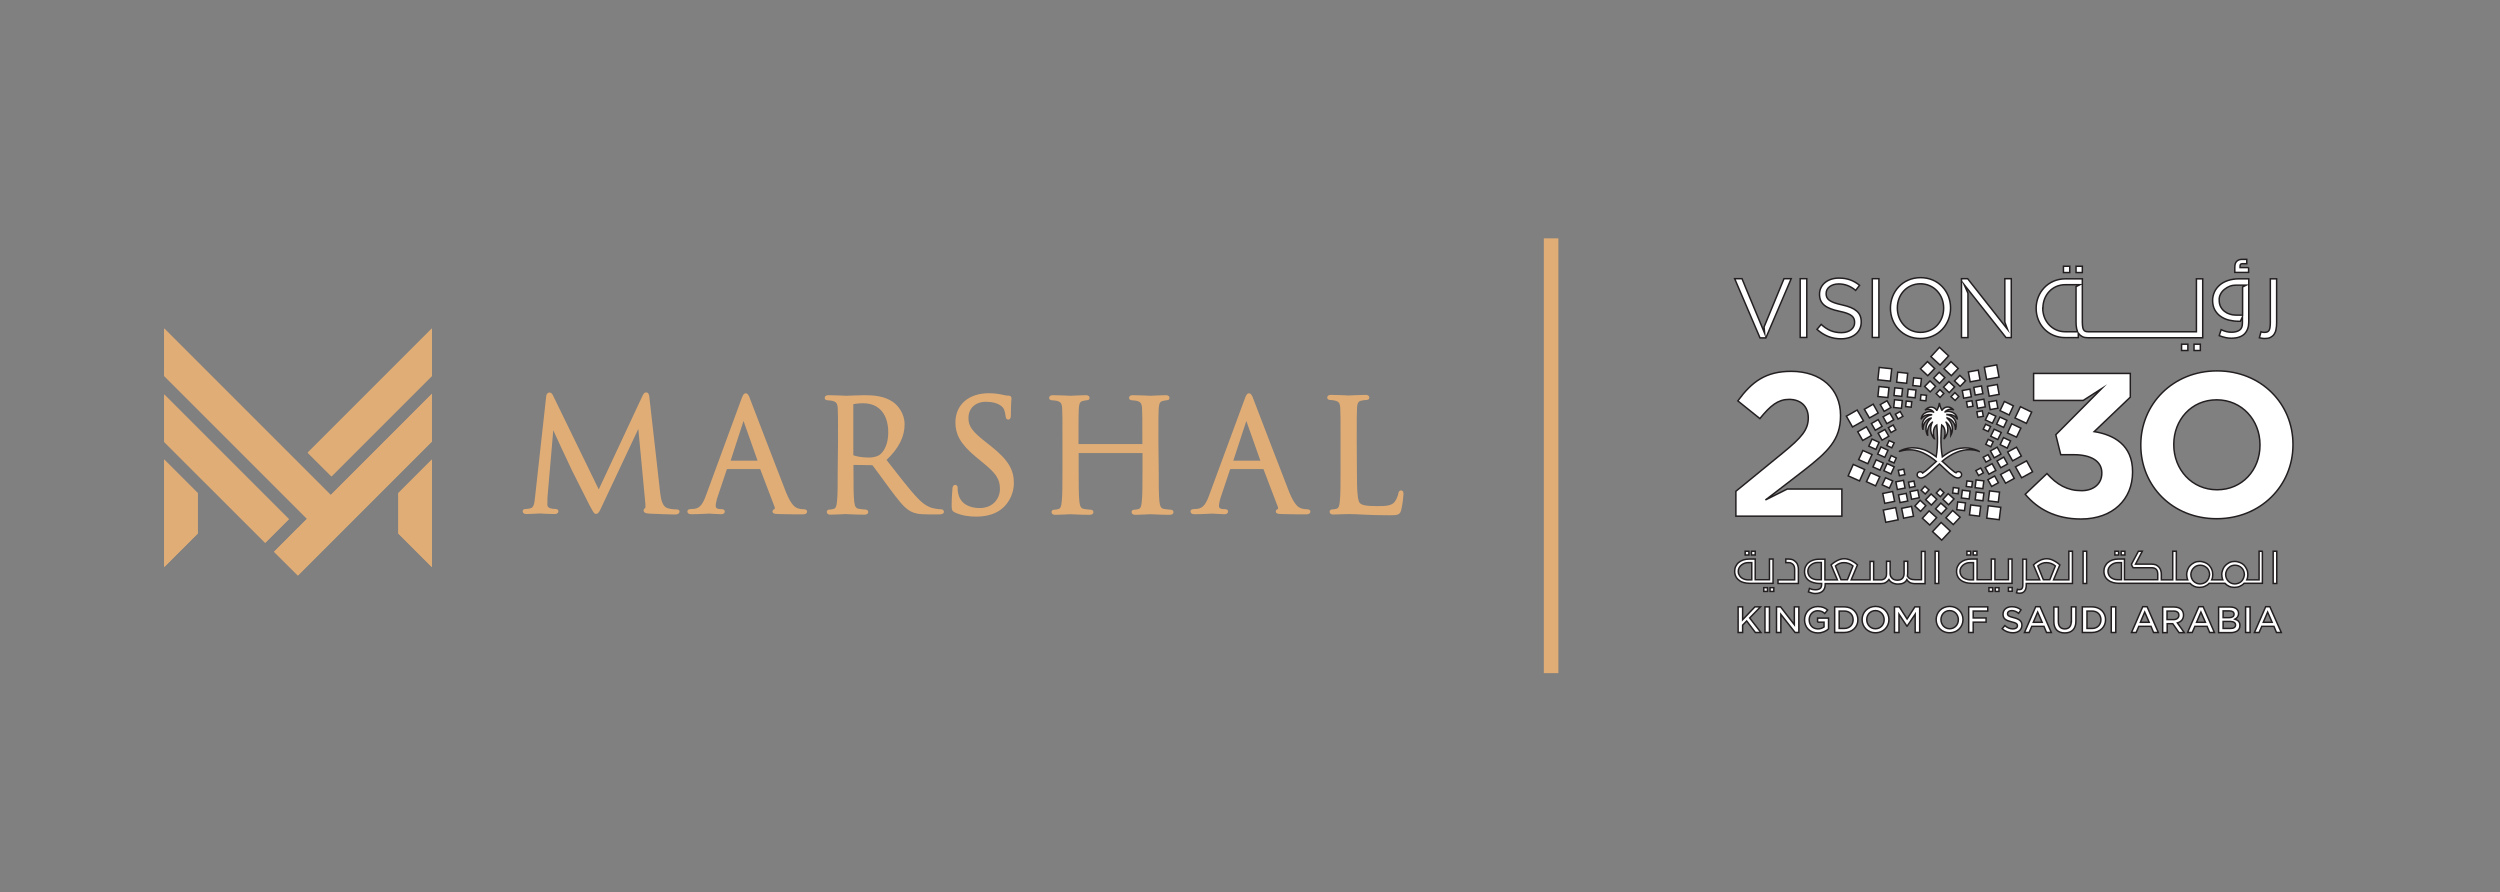 <?xml version="1.0" encoding="utf-8"?>
<!-- Generator: Adobe Illustrator 27.1.1, SVG Export Plug-In . SVG Version: 6.00 Build 0)  -->
<svg version="1.1" id="Layer_1" xmlns="http://www.w3.org/2000/svg" xmlns:xlink="http://www.w3.org/1999/xlink" x="0px" y="0px"
	 viewBox="0 0 1667.6 595.3" style="enable-background:new 0 0 1667.6 595.3;" xml:space="preserve">
<rect x="0" y="0" width="1667.6" height="595.3" fill="#808080" stroke="none"/>
<style type="text/css">
	.st0{fill:#E0AD76;stroke:#E0AD76;stroke-width:2;stroke-miterlimit:10;}
	.st1{fill:#E0AD76;}
	.st2{fill:#FFFFFF;stroke:#231F20;stroke-miterlimit:10;}
</style>
<g>
	<g>
		<path class="st0" d="M439.4,329c0.5,3.7,1.2,9.4,5.5,10.9c2.9,0.9,5.7,0.9,6.6,0.9c0.5,0,0.8,0.1,0.8,0.5c0,0.6-0.9,0.9-2.1,0.9
			c-2.2,0-13.3-0.4-17.1-0.6c-2.4-0.2-2.8-0.5-2.8-1.1c0-0.5,0.2-0.6,0.7-0.7c0.5-0.1,0.6-1.9,0.5-3.7l-5-53h-0.4l-25.1,53.3
			c-2.1,4.5-2.5,5.4-3.4,5.4c-0.7,0-1.2-1.1-3.2-4.7c-2.7-5.1-11.4-22.8-12-23.8c-0.9-1.9-12.4-26.4-13.6-29.2h-0.5l-4.1,47.5
			c-0.1,1.7-0.1,3.5-0.1,5.2c0,1.5,1.2,2.8,2.7,3.2c1.8,0.5,3.3,0.5,3.9,0.5c0.5,0,0.8,0.2,0.8,0.5c0,0.7-0.6,0.9-1.9,0.9
			c-3.8,0-8.7-0.4-9.6-0.4c-0.9,0-5.9,0.4-8.6,0.4c-1.1,0-1.8-0.2-1.8-0.9c0-0.4,0.5-0.5,1.1-0.5c0.8,0,1.5,0,3.1-0.4
			c3.4-0.6,3.7-4.6,4.1-8.5l7.4-66.9c0.1-1.2,0.5-1.9,1.2-1.9c0.6,0,1.1,0.5,1.5,1.5l31.4,64.5l30.1-64.4c0.5-0.9,0.8-1.7,1.5-1.7
			c0.7,0,1.1,0.8,1.2,2.8L439.4,329z"/>
		<path class="st0" d="M495.2,267.3c1.2-3.4,1.7-4,2.2-4c0.6,0,1.1,0.5,2.2,3.7c1.5,3.9,17.7,46.2,23.8,61.8
			c3.7,9.1,6.6,10.7,8.8,11.3c1.5,0.5,3.1,0.6,4.1,0.6c0.6,0,1.1,0.1,1.1,0.6c0,0.6-0.9,0.8-2,0.8c-1.5,0-9,0-16-0.2
			c-1.9-0.1-3.1-0.1-3.1-0.7c0-0.5,0.4-0.6,0.7-0.7c0.6-0.2,1.2-1.2,0.6-2.8l-9.6-25.2c-0.2-0.5-0.5-0.6-0.9-0.6h-22.1
			c-0.5,0-0.8,0.4-1.1,0.8l-6.1,18.2c-0.9,2.6-1.4,5.1-1.4,6.8c0,2,2.1,2.9,3.9,2.9h1.1c0.7,0,1.1,0.2,1.1,0.6
			c0,0.6-0.6,0.8-1.5,0.8c-2.5,0-6.8-0.4-8-0.4s-6.7,0.4-11.6,0.4c-1.3,0-1.9-0.2-1.9-0.8c0-0.5,0.5-0.6,0.9-0.6
			c0.7,0,2.1-0.1,2.9-0.2c4.7-0.6,6.7-4.5,8.6-9.7L495.2,267.3z M506,308.3c0.5,0,0.5-0.4,0.5-0.7l-9.8-27.7c-0.5-1.5-1.1-1.5-1.5,0
			l-9,27.7c-0.2,0.5,0,0.7,0.4,0.7H506z"/>
		<path class="st0" d="M560,294.5c0-16,0-18.9-0.2-22.2c-0.2-3.5-1.1-5.1-4.4-5.9c-0.8-0.2-2.6-0.4-3.5-0.4c-0.5,0-0.8-0.2-0.8-0.6
			c0-0.6,0.5-0.8,1.7-0.8c4.6,0,11.1,0.4,11.6,0.4c1.2,0,9-0.4,12.1-0.4c6.5,0,13.3,0.6,18.8,4.5c2.6,1.9,7.1,6.8,7.1,13.9
			c0,7.5-3.2,15.2-12.4,23.7c8.4,10.7,15.3,19.9,21.3,26.2c5.5,5.9,9.9,7,12.5,7.4c2,0.4,3.4,0.4,4,0.4c0.5,0,0.9,0.4,0.9,0.6
			c0,0.6-0.6,0.8-2.5,0.8h-7.3c-5.8,0-8.3-0.5-11-1.9c-4.4-2.4-8-7.4-13.8-15.1c-4.2-5.7-9.1-12.5-11.2-15.2
			c-0.5-0.5-0.7-0.6-1.3-0.6l-12.6-0.2c-0.5,0-0.7,0.4-0.7,0.8v2.5c0,9.8,0,17.9,0.5,22.3c0.4,2.9,0.9,5.2,4,5.7
			c1.4,0.2,3.7,0.5,4.6,0.5c0.6,0,0.8,0.4,0.8,0.6c0,0.5-0.5,0.8-1.7,0.8c-5.7,0-12.1-0.4-12.6-0.4c-0.1,0-6.6,0.4-9.7,0.4
			c-1.2,0-1.7-0.2-1.7-0.8c0-0.4,0.2-0.6,0.8-0.6c0.9,0,2.1-0.2,3.1-0.5c2-0.5,2.6-2.7,2.9-5.7c0.5-4.2,0.5-12.4,0.5-22.3L560,294.5
			L560,294.5z M568.1,303.3c0,0.5,0.2,0.9,0.7,1.2c1.5,0.9,6.3,1.7,10.7,1.7c2.5,0,5.3-0.4,7.7-1.9c3.5-2.5,6.3-8,6.3-15.8
			c0-12.9-6.7-20.5-17.7-20.5c-3.1,0-5.9,0.4-6.8,0.6c-0.5,0.2-0.8,0.6-0.8,1.2V303.3L568.1,303.3z"/>
		<path class="st0" d="M637.3,340.9c-1.4-0.7-1.5-1.2-1.5-3.9c0-5.2,0.4-9.2,0.5-10.9c0.1-1.2,0.4-1.7,0.8-1.7
			c0.6,0,0.7,0.4,0.7,1.2c0,0.9,0,2.4,0.4,3.8c1.5,7.5,8.3,10.5,15.2,10.5c9.8,0,14.6-7.1,14.6-13.7c0-7.1-2.9-11.2-11.8-18.4
			l-4.6-3.8c-10.9-9-13.3-15.3-13.3-22.3c0-11,8.3-18.4,21.2-18.4c4,0,7,0.5,9.6,1.1c2,0.5,2.7,0.5,3.5,0.5s1.1,0.2,1.1,0.7
			c0,0.5-0.4,3.9-0.4,10.9c0,1.7-0.2,2.4-0.7,2.4c-0.6,0-0.7-0.5-0.8-1.3c-0.1-1.2-0.7-4-1.3-5.2c-0.6-1.2-3.4-5.4-12.9-5.4
			c-7.1,0-12.6,4.4-12.6,11.9c0,5.9,2.7,9.6,12.5,17.2l2.8,2.2c12.1,9.6,15,15.9,15,24.1c0,4.2-1.7,12-8.7,17
			c-4.4,3.1-9.9,4.2-15.5,4.2C646.3,343.6,641.6,342.9,637.3,340.9z"/>
		<path class="st0" d="M771.9,312.5c0,9.8,0,17.9,0.5,22.3c0.4,2.9,0.9,5.2,4,5.7c1.4,0.2,3.7,0.5,4.6,0.5c0.6,0,0.8,0.4,0.8,0.6
			c0,0.5-0.5,0.8-1.7,0.8c-5.7,0-12.1-0.4-12.6-0.4s-7,0.4-10,0.4c-1.2,0-1.7-0.2-1.7-0.8c0-0.4,0.2-0.6,0.8-0.6
			c0.9,0,2.1-0.2,3.1-0.5c2-0.5,2.6-2.7,2.9-5.7c0.5-4.2,0.5-12.4,0.5-22.3v-10.7c0-0.5-0.4-0.6-0.6-0.6h-43.4
			c-0.4,0-0.6,0.1-0.6,0.6v10.7c0,9.8,0,17.9,0.5,22.3c0.4,2.9,0.9,5.2,4,5.7c1.4,0.2,3.7,0.5,4.6,0.5c0.6,0,0.8,0.4,0.8,0.6
			c0,0.5-0.5,0.8-1.7,0.8c-5.7,0-12.1-0.4-12.6-0.4c-0.5,0-7,0.4-10,0.4c-1.2,0-1.7-0.2-1.7-0.8c0-0.4,0.2-0.6,0.8-0.6
			c0.9,0,2.1-0.2,3.1-0.5c2-0.5,2.6-2.7,2.9-5.7c0.5-4.2,0.5-12.4,0.5-22.3v-18c0-16,0-18.9-0.2-22.2c-0.2-3.5-1.1-5.1-4.4-5.9
			c-0.8-0.2-2.6-0.4-3.5-0.4c-0.4,0-0.8-0.2-0.8-0.6c0-0.6,0.5-0.8,1.7-0.8c4.6,0,11.1,0.4,11.6,0.4c0.5,0,7-0.4,10-0.4
			c1.2,0,1.7,0.2,1.7,0.8c0,0.5-0.4,0.6-0.8,0.6c-0.7,0-1.3,0.1-2.6,0.4c-2.7,0.5-3.5,2.2-3.8,5.9c-0.2,3.3-0.2,6.1-0.2,22.2v2.1
			c0,0.5,0.4,0.6,0.6,0.6h43.4c0.4,0,0.6-0.1,0.6-0.6v-2.1c0-16,0-18.9-0.2-22.2c-0.2-3.5-1.1-5.1-4.4-5.9c-0.8-0.2-2.6-0.4-3.5-0.4
			c-0.4,0-0.8-0.2-0.8-0.6c0-0.6,0.5-0.8,1.7-0.8c4.6,0,11.1,0.4,11.6,0.4s7-0.4,10-0.4c1.2,0,1.7,0.2,1.7,0.8
			c0,0.5-0.4,0.6-0.8,0.6c-0.7,0-1.3,0.1-2.6,0.4c-2.7,0.5-3.5,2.2-3.8,5.9c-0.2,3.3-0.2,6.1-0.2,22.2L771.9,312.5L771.9,312.5z"/>
		<path class="st0" d="M830.9,267.3c1.2-3.4,1.7-4,2.2-4s1.1,0.5,2.2,3.7c1.5,3.9,17.7,46.2,23.8,61.8c3.7,9.1,6.7,10.7,8.8,11.3
			c1.5,0.5,3.1,0.6,4.1,0.6c0.6,0,1.1,0.1,1.1,0.6c0,0.6-0.9,0.8-2,0.8c-1.5,0-9.1,0-16-0.2c-2-0.1-3.1-0.1-3.1-0.7
			c0-0.5,0.4-0.6,0.7-0.7c0.6-0.2,1.2-1.2,0.6-2.8l-9.6-25.2c-0.2-0.5-0.4-0.6-0.9-0.6h-22.1c-0.5,0-0.8,0.4-1.1,0.8l-6.1,18.2
			c-0.9,2.6-1.4,5.1-1.4,6.8c0,2,2.1,2.9,3.9,2.9h1.1c0.7,0,1.1,0.2,1.1,0.6c0,0.6-0.6,0.8-1.5,0.8c-2.5,0-6.8-0.4-8-0.4
			c-1.2,0-6.7,0.4-11.6,0.4c-1.3,0-2-0.2-2-0.8c0-0.5,0.4-0.6,0.9-0.6c0.7,0,2.1-0.1,2.9-0.2c4.7-0.6,6.7-4.5,8.6-9.7L830.9,267.3z
			 M841.5,308.3c0.5,0,0.5-0.4,0.4-0.7l-9.8-27.7c-0.5-1.5-1.1-1.5-1.5,0l-9.1,27.7c-0.2,0.5,0,0.7,0.4,0.7H841.5z"/>
		<path class="st0" d="M904.1,312.7c0,15.1,0.4,21.6,2.2,23.5c1.7,1.7,4.4,2.4,12.3,2.4c5.4,0,9.9-0.1,12.4-3.1
			c1.3-1.7,2.4-4.2,2.7-6.1c0.1-0.8,0.4-1.3,0.9-1.3c0.5,0,0.6,0.5,0.6,1.5c0,1.1-0.7,7.3-1.5,10.3c-0.7,2.4-1.1,2.8-6.5,2.8
			c-7.4,0-12.7-0.2-17-0.4c-4.4-0.2-7.4-0.4-10.5-0.4c-0.4,0-2.1,0.1-4.2,0.1c-2,0.1-4.4,0.2-5.9,0.2c-1.2,0-1.7-0.2-1.7-0.8
			c0-0.4,0.2-0.6,0.8-0.6c0.9,0,2.1-0.2,3.1-0.5c2-0.5,2.6-2.7,2.9-5.7c0.5-4.2,0.5-12.4,0.5-22.3v-18c0-16,0-18.9-0.2-22.2
			c-0.2-3.5-1.1-5.1-4.4-5.9c-0.8-0.2-2.6-0.4-3.5-0.4c-0.4,0-0.8-0.2-0.8-0.6c0-0.6,0.5-0.8,1.7-0.8c4.6,0,11.1,0.4,11.6,0.4
			c0.5,0,8-0.4,11.1-0.4c1.2,0,1.7,0.2,1.7,0.8c0,0.5-0.4,0.6-0.8,0.6c-0.7,0-2.1,0.1-3.4,0.4c-2.9,0.5-3.8,2.2-4,5.9
			c-0.2,3.3-0.2,6.1-0.2,22.2L904.1,312.7L904.1,312.7z"/>
	</g>
	<g>
		<g>
			<g>
				<g>
					<polygon class="st1" points="265.7,355.9 288.1,378.3 288.1,306.5 265.7,328.9 					"/>
					<polygon class="st1" points="109.5,378.3 131.9,355.9 131.9,328.9 109.5,306.5 					"/>
					<polygon class="st1" points="205.2,302 221.1,317.8 288.1,250.8 288.1,219.1 					"/>
					<polygon class="st1" points="109.5,263.1 109.5,294.8 176.9,362.1 192.7,346.3 					"/>
					<polygon class="st1" points="109.5,219.1 109.5,250.8 204.8,346.1 198.7,352.3 198.6,352.2 182.8,368.1 198.7,383.9 
						214.5,368.1 214.5,368.1 288.1,294.5 288.1,294.4 288.1,294.4 288.1,262.7 220.6,330.2 					"/>
				</g>
				<g>
					<path class="st1" d="M288.1,306.5l-22.4,22.4v27l22.4,22.4V306.5L288.1,306.5z"/>
					<path class="st1" d="M109.5,306.5v71.7l22.4-22.3v-27L109.5,306.5L109.5,306.5z"/>
					<path class="st1" d="M288.1,219.1l-82.8,82.8l15.8,15.8l67-67V219.1L288.1,219.1z"/>
					<path class="st1" d="M109.5,263.1v31.6l67.4,67.4l15.8-15.8L109.5,263.1L109.5,263.1z"/>
					<path class="st1" d="M109.5,219.1v31.6l95.3,95.3l-6.2,6.2l0,0L182.8,368l15.9,15.9l15.8-15.8l0,0l73.6-73.6v-0.1l0,0v-31.7
						l-67.5,67.5L109.5,219.1L109.5,219.1z"/>
				</g>
			</g>
		</g>
	</g>
</g>
<g>
	<g>
		<path class="st1" d="M1039.5,449h-9.7V159h9.7V449z"/>
	</g>
</g>
<g>
	<g>
		<rect x="1376.4" y="177.6" class="st2" width="4.2" height="4.2"/>
		<rect x="1463.5" y="229.6" class="st2" width="4.2" height="4.2"/>
		<path class="st2" d="M1514.4,225.1c1-0.5,1.9-1.2,2.5-2.1c0.6-0.9,1.1-2,1.3-3.3c0.3-1.3,0.4-2.8,0.4-4.4V186h-4.2v29.3
			c0,1.2-0.1,2.2-0.2,3c-0.1,0.8-0.3,1.5-0.6,2c-0.3,0.5-0.7,0.9-1.2,1.1c-0.5,0.2-1.2,0.3-2,0.3c-0.4,0-0.7,0-1-0.1
			c-0.3,0-0.7-0.1-1.2-0.3l-1.1,4c1.2,0.3,2.3,0.5,3.4,0.5C1512.2,225.8,1513.4,225.6,1514.4,225.1z"/>
		<path class="st2" d="M1500,178.5h-5.8v-1c0-0.5,0.1-0.9,0.3-1.2c0.2-0.2,0.6-0.4,1.3-0.4h2.9v-2.9h-3c-1.6,0-2.8,0.4-3.7,1.3
			c-0.9,0.8-1.3,2.2-1.3,4v3.4h9.2V178.5z"/>
		<rect x="1455.2" y="229.6" class="st2" width="4.2" height="4.2"/>
		<rect x="1384.8" y="177.6" class="st2" width="4.2" height="4.2"/>
		<path class="st2" d="M1481.2,211c1.6,1.1,3.4,2,5.5,2.5c2.1,0.5,4.3,0.8,6.6,0.8h1.1l1.4-2.9v4.1c0,2.2-0.6,3.8-1.9,4.7
			c-1.3,0.9-3,1.4-5.3,1.4c-1.3,0-2.5-0.1-3.5-0.4c-1-0.2-2.2-0.7-3.5-1.3l-1.3,4c1.6,0.6,3,1,4.3,1.3c1.2,0.3,2.5,0.4,3.7,0.4
			c4.1,0,7-1,8.9-2.9c1.8-1.9,2.8-4.5,2.8-7.8V186h-6.7c-2.6,0-4.9,0.4-7.1,1.1c-2.1,0.7-4,1.7-5.5,3c-1.5,1.3-2.7,2.8-3.5,4.5
			c-0.8,1.8-1.3,3.7-1.3,5.7c0,2.5,0.5,4.6,1.4,6.3C1478.3,208.4,1479.6,209.9,1481.2,211z M1481.2,196.2c0.6-1.3,1.5-2.3,2.6-3.2
			c1.1-0.9,2.3-1.6,3.6-2.1c1.3-0.5,2.7-0.7,4.1-0.7v0h6.8l-2.4,1.2v18.8h-4.2c-1.6,0-3-0.2-4.4-0.7c-1.4-0.4-2.6-1.1-3.6-1.9
			c-1-0.8-1.9-1.9-2.5-3.1c-0.6-1.2-0.9-2.6-0.9-4.2C1480.2,198.8,1480.5,197.4,1481.2,196.2z"/>
		<path class="st2" d="M1377.6,225.2h8.7v-3.1c0.1,0.1,0.2,0.3,0.3,0.4c0.6,0.9,1.5,1.6,2.5,2.1c1,0.5,2.3,0.7,3.8,0.7h76.4V186
			h-4.2v35.3h-4.4H1393c-0.8,0-1.5-0.1-2-0.3c-0.5-0.2-0.9-0.6-1.2-1.1c-0.3-0.5-0.5-1.2-0.6-2c-0.1-0.8-0.2-1.8-0.2-3V186h-11.3
			c-11.6,0-19.5,9.2-19.5,19.6v0.1C1358.2,216.2,1366,225.2,1377.6,225.2z M1362.7,205.5c0-8.6,6.2-15.6,14.9-15.6h9.8l-2.6,1.3
			v23.6c0,1.6,0.1,3.1,0.4,4.4c0.2,0.8,0.4,1.4,0.6,2.1l-8.2,0c-8.7,0-15-7.1-15-15.7V205.5z"/>
		<polygon class="st2" points="1337.3,214.9 1339.1,219.7 1312.5,185.9 1308.4,185.9 1308.4,225.2 1312.7,225.2 1312.7,195.6 
			1310.2,189.9 1338.1,225.2 1341.6,225.2 1341.6,185.9 1337.3,185.9 		"/>
		<path class="st2" d="M1396.9,287.9l24.1-23v-15.8h-64.5v18h33.1l12.3-7.9l-30.6,30.8l3.3,13.3h8.7c11.7,0,18.7,4.4,18.7,12.1v0.3
			c0,7.1-5.6,11.6-13.5,11.6c-9.7,0-16.5-4.1-23.1-11.4l-14.5,13.8c8.2,9.7,20.1,16.5,37.2,16.5c21.3,0,34.4-13.2,34.4-31.2v-0.3
			C1422.6,296.8,1409.9,290,1396.9,287.9z"/>
		<path class="st2" d="M1281.1,185.2c-12,0-20.1,9.5-20.1,20.3v0.1c0,10.8,8,20.2,20,20.2s20.1-9.5,20.1-20.3v-0.1
			C1301.1,194.6,1293.1,185.2,1281.1,185.2z M1296.5,205.6c0,8.9-6.4,16.1-15.4,16.1c-9,0-15.5-7.3-15.5-16.2v-0.1
			c0-8.9,6.4-16.1,15.4-16.1c9,0,15.5,7.3,15.5,16.2V205.6z"/>
		<path class="st2" d="M1478.9,247.4c-29.5,0-50.9,22.2-50.9,49.3v0.3c0,27.1,21.1,49,50.6,49c29.5,0,50.9-22.2,50.9-49.3v-0.3
			C1529.5,269.3,1508.3,247.4,1478.9,247.4z M1507.5,297c0,16.3-11.7,29.7-28.6,29.7c-16.9,0-28.9-13.6-28.9-30v-0.3
			c0-16.3,11.7-29.7,28.6-29.7s28.9,13.6,28.9,29.9V297z"/>
		<rect x="1248.9" y="185.9" class="st2" width="4.4" height="39.2"/>
		<path class="st2" d="M1177.6,333.5l4.1-3.1l20.9-16.1c16.9-13.1,25.1-21,25.1-36.9v-0.3c0-17.8-13.1-29.4-32.9-29.4
			c-17,0-26.2,6.9-35.6,19.7l14.7,11.8c7.1-8.7,12.1-12.8,19.5-12.8c7.5,0,12.8,4.4,12.8,12.4c0,7.9-4.6,13.1-16.5,22.9l-31.8,26
			v16.6h70.7v-18.1h-36.4L1177.6,333.5z"/>
		<polygon class="st2" points="1177.9,225.4 1194.8,185.9 1190,185.9 1176.7,218.1 1177.1,222.4 1176,219.7 1164.4,191.8 
			1162,185.9 1157.1,185.9 1174,225.4 		"/>
		<rect x="1200.8" y="185.9" class="st2" width="4.4" height="39.2"/>
		<path class="st2" d="M1228.8,203.4c-8.7-1.9-10.7-3.9-10.7-7.6v-0.1c0-3.5,3.3-6.3,8.4-6.3c4,0,7.7,1.3,11.3,4.3l2.6-3.4
			c-4-3.2-8.1-4.8-13.8-4.8c-7.5,0-12.9,4.5-12.9,10.7v0.1c0,6.4,4.2,9.4,13.2,11.3c8.3,1.7,10.2,3.8,10.2,7.5v0.1
			c0,3.9-3.5,6.7-8.8,6.7c-5.5,0-9.4-1.8-13.5-5.5l-2.8,3.3c4.7,4.2,9.8,6.3,16.1,6.3c7.8,0,13.4-4.4,13.4-11.1v-0.1
			C1241.6,208.5,1237.5,205.3,1228.8,203.4z"/>
	</g>
	<polygon class="st2" points="1285.7,241.2 1290.5,245.8 1285.9,250.6 1281,246 	"/>
	<polygon class="st2" points="1296.7,246 1301.6,250.6 1306.2,245.8 1301.4,241.2 	"/>
	<polygon class="st2" points="1289.9,252.1 1293.7,255.7 1297.3,251.9 1293.5,248.3 	"/>
	<polygon class="st2" points="1303.7,254.1 1307.5,257.7 1311.1,254 1307.3,250.4 	"/>
	<polygon class="st2" points="1283.8,257.8 1287.5,261.4 1291.1,257.7 1287.4,254.1 	"/>
	<polygon class="st2" points="1296.4,258.2 1300.2,261.9 1303.8,258.1 1300,254.5 	"/>
	<polygon class="st2" points="1291.5,262.6 1294.1,265.1 1296.6,262.5 1294,259.9 	"/>
	<polygon class="st2" points="1301.4,264.6 1304.1,267.1 1306.6,264.5 1304,261.9 	"/>
	
		<rect x="1323.9" y="243.6" transform="matrix(0.984 -0.18 0.18 0.984 -22.914 243.507)" class="st2" width="8.4" height="8.3"/>
	
		<rect x="1313.1" y="247.2" transform="matrix(0.984 -0.18 0.18 0.984 -23.603 241.214)" class="st2" width="6.7" height="6.7"/>
	
		<rect x="1325.8" y="256.4" transform="matrix(0.984 -0.18 0.18 0.984 -25.051 244.023)" class="st2" width="6.7" height="6.7"/>
	
		<rect x="1316.6" y="257.5" transform="matrix(0.984 -0.18 0.18 0.984 -25.276 242.007)" class="st2" width="5.2" height="5.2"/>
	
		<rect x="1326.6" y="267.2" transform="matrix(0.984 -0.18 0.18 0.984 -26.867 243.965)" class="st2" width="5.2" height="5.2"/>
	
		<rect x="1308.9" y="259.6" transform="matrix(0.984 -0.18 0.18 0.984 -25.778 240.655)" class="st2" width="5.2" height="5.2"/>
	
		<rect x="1318.2" y="266.3" transform="matrix(0.984 -0.18 0.18 0.984 -26.835 242.444)" class="st2" width="5.2" height="5.2"/>
	
		<rect x="1311.6" y="267.1" transform="matrix(0.984 -0.18 0.18 0.984 -26.959 241.245)" class="st2" width="3.7" height="3.7"/>
	
		<rect x="1318.5" y="274.5" transform="matrix(0.984 -0.18 0.18 0.984 -28.172 241.933)" class="st2" width="3.7" height="3.7"/>
	<polygon class="st2" points="1347.7,271.3 1344.1,278.8 1351.7,282.4 1355.2,274.9 	"/>
	<polygon class="st2" points="1337,267.8 1334.1,273.9 1340.2,276.8 1343,270.7 	"/>
	<polygon class="st2" points="1341.9,282.7 1339.1,288.8 1345.1,291.6 1348,285.6 	"/>
	<polygon class="st2" points="1334,278.2 1331.8,282.9 1336.5,285.1 1338.7,280.4 	"/>
	<polygon class="st2" points="1336.4,291.9 1334.2,296.6 1338.9,298.9 1341.1,294.1 	"/>
	<polygon class="st2" points="1326.6,275.4 1324.3,280.1 1329,282.3 1331.3,277.6 	"/>
	<polygon class="st2" points="1330.2,286.3 1327.9,291 1332.6,293.2 1334.9,288.5 	"/>
	<polygon class="st2" points="1324.5,283 1322.9,286.3 1326.2,287.8 1327.8,284.5 	"/>
	
		<rect x="1324.8" y="293.7" transform="matrix(0.43 -0.903 0.903 0.43 489.737 1366.406)" class="st2" width="3.7" height="3.7"/>
	<polygon class="st2" points="1351.8,307.4 1344.4,311.4 1348.5,318.7 1355.8,314.7 	"/>
	<polygon class="st2" points="1345.1,298.3 1339.2,301.5 1342.5,307.4 1348.3,304.2 	"/>
	<polygon class="st2" points="1340.4,313.3 1334.5,316.5 1337.8,322.3 1343.6,319.1 	"/>
	<polygon class="st2" points="1336.6,304.9 1332.1,307.5 1334.6,312 1339.1,309.5 	"/>
	<polygon class="st2" points="1330.5,317.5 1326,320 1328.5,324.5 1333,322 	"/>
	<polygon class="st2" points="1332.2,298.3 1327.7,300.8 1330.2,305.4 1334.7,302.9 	"/>
	<polygon class="st2" points="1328.8,309.3 1324.2,311.8 1326.7,316.3 1331.3,313.8 	"/>
	<polygon class="st2" points="1326.1,303.3 1322.9,305 1324.7,308.2 1327.9,306.5 	"/>
	<polygon class="st2" points="1321.2,312.2 1318,313.9 1319.8,317.2 1323,315.4 	"/>
	
		<rect x="1325.1" y="338.4" transform="matrix(0.123 -0.993 0.993 0.123 826.212 1619.814)" class="st2" width="8.3" height="8.4"/>
	
		<rect x="1326.8" y="327.3" transform="matrix(0.123 -0.992 0.992 0.123 838.422 1610.016)" class="st2" width="6.7" height="6.7"/>
	
		<rect x="1314.2" y="336.7" transform="matrix(0.123 -0.992 0.992 0.123 818.073 1605.756)" class="st2" width="6.7" height="6.7"/>
	
		<rect x="1317.6" y="327.8" transform="matrix(0.123 -0.992 0.992 0.123 830.291 1600.119)" class="st2" width="5.2" height="5.2"/>
	
		<rect x="1305.3" y="334.4" transform="matrix(0.123 -0.992 0.992 0.123 812.962 1593.701)" class="st2" width="5.2" height="5.2"/>
	
		<rect x="1317.9" y="319.9" transform="matrix(0.123 -0.992 0.992 0.123 838.05 1593.302)" class="st2" width="5.2" height="5.2"/>
	
		<rect x="1308.7" y="326.8" transform="matrix(0.123 -0.992 0.992 0.123 823.169 1590.186)" class="st2" width="5.2" height="5.2"/>
	
		<rect x="1311.7" y="320.4" transform="matrix(0.123 -0.992 0.992 0.123 832.402 1586.279)" class="st2" width="3.7" height="3.7"/>
	
		<rect x="1302.5" y="324.8" transform="matrix(0.123 -0.992 0.992 0.123 820.074 1581.015)" class="st2" width="3.7" height="3.7"/>
	<polygon class="st2" points="1300.9,354.2 1294.8,348.5 1289.1,354.6 1295.2,360.3 	"/>
	<polygon class="st2" points="1299.8,237.4 1293.7,231.7 1288,237.9 1294.1,243.5 	"/>
	<polygon class="st2" points="1307.5,345 1302.5,340.5 1298,345.4 1302.9,349.9 	"/>
	<polygon class="st2" points="1291.8,345.3 1286.8,340.8 1282.3,345.7 1287.2,350.2 	"/>
	<polygon class="st2" points="1298.5,339.1 1294.6,335.6 1291.1,339.4 1294.9,342.9 	"/>
	<polygon class="st2" points="1284.6,337.3 1280.8,333.7 1277.3,337.5 1281.1,341.1 	"/>
	<polygon class="st2" points="1303.4,332.8 1299.5,329.3 1296,333.1 1299.8,336.7 	"/>
	<polygon class="st2" points="1291.9,333 1288.1,329.5 1284.5,333.3 1288.3,336.9 	"/>
	<polygon class="st2" points="1296.7,328.6 1294.1,326.1 1291.6,328.8 1294.3,331.3 	"/>
	<polygon class="st2" points="1286.7,326.8 1284,324.3 1281.5,327 1284.2,329.5 	"/>
	
		<rect x="1256.2" y="339.8" transform="matrix(0.981 -0.197 0.197 0.981 -43.025 254.37)" class="st2" width="8.4" height="8.3"/>
	
		<rect x="1268.6" y="337.7" transform="matrix(0.981 -0.196 0.196 0.981 -42.206 256.442)" class="st2" width="6.7" height="6.7"/>
	
		<rect x="1255.7" y="328.7" transform="matrix(0.981 -0.197 0.197 0.981 -40.719 254.091)" class="st2" width="6.7" height="6.7"/>
	
		<rect x="1266.4" y="328.9" transform="matrix(0.981 -0.196 0.196 0.981 -40.401 255.692)" class="st2" width="5.2" height="5.2"/>
	
		<rect x="1274.1" y="326.7" transform="matrix(0.981 -0.196 0.196 0.981 -39.818 257.152)" class="st2" width="5.2" height="5.2"/>
	
		<rect x="1264.6" y="320.2" transform="matrix(0.981 -0.196 0.196 0.981 -38.714 255.173)" class="st2" width="5.2" height="5.2"/>
	
		<rect x="1272.9" y="320.8" transform="matrix(0.981 -0.196 0.196 0.981 -38.534 256.406)" class="st2" width="3.7" height="3.7"/>
	
		<rect x="1265.8" y="313.5" transform="matrix(0.981 -0.197 0.197 0.981 -37.261 255.518)" class="st2" width="3.7" height="3.7"/>
	<polygon class="st2" points="1240.4,320.8 1243.8,313.2 1236.2,309.8 1232.8,317.4 	"/>
	<polygon class="st2" points="1251.1,324.1 1253.9,318 1247.8,315.3 1245,321.3 	"/>
	<polygon class="st2" points="1245.9,309.3 1248.7,303.2 1242.6,300.5 1239.8,306.6 	"/>
	
		<rect x="1250" y="307.7" transform="matrix(0.415 -0.91 0.91 0.415 450.569 1321.244)" class="st2" width="5.2" height="5.2"/>
	<polygon class="st2" points="1260.3,325.6 1262.5,320.8 1257.7,318.7 1255.5,323.4 	"/>
	
		<rect x="1247.4" y="294" transform="matrix(0.415 -0.91 0.91 0.415 461.337 1310.741)" class="st2" width="5.2" height="5.2"/>
	
		<rect x="1257.5" y="310.3" transform="matrix(0.415 -0.91 0.91 0.415 452.375 1329.52)" class="st2" width="5.2" height="5.2"/>
	
		<rect x="1253.7" y="299.5" transform="matrix(0.415 -0.91 0.91 0.415 459.659 1319.467)" class="st2" width="5.2" height="5.2"/>
	<polygon class="st2" points="1263.4,308.8 1264.9,305.5 1261.5,303.9 1260,307.3 	"/>
	<polygon class="st2" points="1261.9,298.7 1263.5,295.4 1260.1,293.9 1258.6,297.2 	"/>
	<polygon class="st2" points="1235.7,284.8 1243,280.7 1238.8,273.5 1231.6,277.6 	"/>
	<polygon class="st2" points="1242.5,293.8 1248.3,290.5 1245,284.7 1239.2,288 	"/>
	<polygon class="st2" points="1247,278.8 1252.8,275.5 1249.5,269.6 1243.6,273 	"/>
	<polygon class="st2" points="1250.9,287 1255.4,284.4 1252.8,279.9 1248.3,282.5 	"/>
	<polygon class="st2" points="1256.8,274.4 1261.3,271.8 1258.7,267.3 1254.2,269.9 	"/>
	<polygon class="st2" points="1255.4,293.6 1259.9,291 1257.3,286.5 1252.8,289 	"/>
	<polygon class="st2" points="1258.6,282.6 1263.2,280 1260.6,275.5 1256.1,278 	"/>
	<polygon class="st2" points="1261.4,288.5 1264.6,286.7 1262.8,283.5 1259.6,285.3 	"/>
	<polygon class="st2" points="1266.1,279.5 1269.3,277.7 1267.5,274.5 1264.3,276.3 	"/>
	
		<rect x="1253.4" y="245.1" transform="matrix(0.106 -0.994 0.994 0.106 876.12 1473.235)" class="st2" width="8.3" height="8.4"/>
	
		<rect x="1253.6" y="257.8" transform="matrix(0.106 -0.994 0.994 0.106 863.495 1483.234)" class="st2" width="6.7" height="6.7"/>
	
		<rect x="1266" y="248.3" transform="matrix(0.106 -0.994 0.994 0.106 884.135 1487.022)" class="st2" width="6.7" height="6.7"/>
	
		<rect x="1264.3" y="258.6" transform="matrix(0.106 -0.994 0.994 0.106 872.297 1493.145)" class="st2" width="5.2" height="5.2"/>
	
		<rect x="1276.5" y="251.8" transform="matrix(0.106 -0.994 0.994 0.106 890.339 1499.313)" class="st2" width="5.2" height="5.2"/>
	
		<rect x="1264.1" y="266.6" transform="matrix(0.106 -0.994 0.994 0.106 864.182 1500.056)" class="st2" width="5.2" height="5.2"/>
	
		<rect x="1273.2" y="259.6" transform="matrix(0.106 -0.994 0.994 0.106 879.277 1502.826)" class="st2" width="5.2" height="5.2"/>
	
		<rect x="1271.9" y="267.5" transform="matrix(0.106 -0.994 0.994 0.106 870.431 1507.129)" class="st2" width="3.7" height="3.7"/>
	
		<rect x="1281" y="262.9" transform="matrix(0.106 -0.994 0.994 0.106 883.857 1512.41)" class="st2" width="3.7" height="3.7"/>
	<path class="st2" d="M1320.2,301.1c-0.6-0.4-1.8-0.9-3.3-1.4c-2.3-0.7-5.4-1.3-9.1-0.7c-1.3,0.2-2.6,0.5-3.9,1
		c-0.1,0-0.3,0.1-0.4,0.1c-0.7,0.3-1.4,0.6-2.1,0.9c-0.6,0.3-1.2,0.6-1.8,1c-1.3,0.8-2.7,1.7-4,2.7c-1.5-8.9-0.8-17.1-0.4-21.2
		c0,0,0,0,0,0c3.1,2,2.3,7.5,1.6,9.1c0,0,0,0.1,0.1,0c3.9-4.6,2-9.7,1.2-11c0,0,0-0.1,0,0c0.6,0.5,1,0.9,1.4,1.4
		c1.2,1.5,1.7,3.2,1.8,4.7c0.1,0.8,0,1.5,0,2.1c0,0.2,0,0.3,0,0.5c0,0,0,0,0,0c0,0,0,0,0,0c1.1-2.1,1.6-5.2,0-8.3
		c-0.4-0.8-1-1.6-1.8-2.4c-0.2-0.2-0.5-0.5-0.7-0.7c0,0,0-0.1,0-0.1c0.2,0.1,0.5,0.1,0.7,0.2c0.7,0.2,1.3,0.6,1.8,0.9
		c1.2,0.9,2,2.1,2.5,3.3c0.4,1,0.6,2.1,0.6,3.1c0,0,0.1,0,0.1,0c0.7-2.7,0.3-4.8-0.6-6.3c-0.7-1.1-1.6-1.9-2.5-2.4
		c-0.6-0.4-1.2-0.6-1.8-0.8c-0.3-0.1-0.6-0.2-0.9-0.2c0,0,0-0.1,0-0.1c0.3,0,0.6,0,0.8,0c0.7,0,1.2,0,1.8,0.1c1.1,0.2,1.9,0.6,2.5,1
		c1,0.7,1.5,1.5,1.7,1.8c0,0,0.1,0,0.1,0c-0.1-1.4-0.8-2.5-1.7-3.4c-0.7-0.6-1.6-1.1-2.5-1.3c-0.6-0.2-1.2-0.2-1.8-0.3
		c-0.8,0-1.6,0.1-2.2,0.4c0,0-0.1,0,0,0c0.6-0.8,1.4-1.3,2.3-1.6c0.6-0.2,1.2-0.2,1.8-0.2c0.5,0,1.1,0.2,1.5,0.3c0,0,0.1,0,0,0
		c-0.4-0.5-1-0.9-1.5-1.2c-0.6-0.3-1.2-0.5-1.8-0.6c-1.6-0.2-3.2,0.5-4.3,2.1c0,0,0,0-0.1,0c-0.2-0.4-0.4-0.8-0.6-1.2
		c-0.4-1-0.8-2.1-1-3.2c0,0-0.1,0-0.1,0c-0.2,1.1-0.5,2.3-1,3.3c-0.2,0.4-0.4,0.8-0.6,1.2c0,0,0,0-0.1,0c-1.9-2.8-5.4-2.8-7.6-0.3
		c0,0,0,0.1,0,0c1.4-0.7,4.1-0.5,5.5,1.5c0,0,0,0.1,0,0c-2.1-0.9-5.3-0.3-7.1,1.7c-0.6,0.7-1,1.7-1.2,2.8c0,0,0,0.1,0.1,0
		c0.1-0.3,0.5-0.8,1.1-1.3c1-0.9,2.8-1.8,5.7-1.5c0,0,0,0.1,0,0.1c-1.5,0.2-4.6,1.5-5.7,4.5c-0.5,1.3-0.6,3-0.1,5.1c0,0,0.1,0,0.1,0
		c0,0,0-0.1,0-0.1c0-2.8,1.6-6.5,5.5-7.4c0,0,0.1,0,0,0.1c-4.4,3.8-3.9,8.6-2.5,11.4c0,0,0.1,0,0.1,0c-0.2-2.1-0.3-5.9,3.2-8.7
		c0,0,0.1,0,0,0c-0.8,1.3-2.7,6.4,1.2,11c0,0,0.1,0,0.1,0c-0.7-1.6-1.5-7.1,1.6-9.1c0,0,0,0,0,0c0.3,4.1,1.1,12.3-0.4,21.2
		c-2.5-1.9-5.2-3.6-7.8-4.6c-0.3-0.1-0.6-0.2-1-0.3c-2.7-0.9-5.2-1.1-7.4-1.1c-3.5,0.2-6.2,1.2-7.6,1.9c-0.3,0.1-0.5,0.3-0.7,0.4
		c-0.1,0,0,0.2,0.1,0.1c0.2-0.1,0.5-0.1,0.7-0.2c2.7-0.8,5.2-1,7.6-0.8c2.6,0.2,5.1,1,7.4,2c3.2,1.5,6.2,3.5,8.8,5.7
		c-3.7,3.3-6.9,6.4-8.8,7.5c-0.1,0.1-0.2,0.1-0.3,0.2c-0.5-0.6-1.3-1-2.1-0.8c-0.8,0.2-1.4,0.8-1.5,1.5c-0.2,0.7,0,1.4,0.4,1.8
		c1,1,2.2,1.1,3.6,0.5c2.6-1.1,5.8-4.5,9.8-8.1c0.3-0.3,0.7-0.6,1-0.9c0.3,0.3,0.7,0.6,1,0.9c1.8,1.6,3.4,3.2,4.9,4.6
		c0.6,0.6,1.2,1.1,1.8,1.5c0.9,0.7,1.7,1.3,2.5,1.7c1.5,0.8,2.8,0.9,3.9-0.1c0.1-0.1,0.1-0.1,0.2-0.2c0.3-0.3,0.6-1.1,0.4-1.8
		c-0.1-0.4-0.3-0.7-0.6-1c-0.3-0.3-0.6-0.4-1-0.5c-0.9-0.2-1.7,0.2-2.1,0.8c-0.3-0.1-0.5-0.3-0.9-0.5c-0.7-0.5-1.5-1.2-2.5-2
		c-0.6-0.5-1.2-1-1.8-1.6c-1.2-1.1-2.6-2.3-4-3.6c1.3-1.1,2.6-2.1,4-3c0.6-0.4,1.2-0.8,1.8-1.1c0.8-0.5,1.6-0.9,2.5-1.3
		c1.3-0.6,2.6-1.1,3.9-1.5c2.8-0.8,5.9-1.1,9.1-0.6c1.1,0.2,2.1,0.4,3.2,0.8C1320.3,301.3,1320.3,301.2,1320.2,301.1"/>
	<g>
		<rect x="1176.5" y="392" class="st2" width="2.5" height="2.5"/>
		<path class="st2" d="M1342.1,389.1v-16.2h-2.4v13.8h-9v-13.8h-2.4v13.8h-9.5v-13.8h-3.8c-1.5,0-2.9,0.2-4.1,0.6
			c-1.2,0.4-2.3,1-3.1,1.7c-0.9,0.7-1.5,1.6-2,2.6c-0.5,1-0.7,2.1-0.7,3.2c0,1.4,0.3,2.6,0.8,3.6c0.5,1,1.3,1.9,2.2,2.5
			c0.9,0.7,1.9,1.1,3.1,1.5c1.2,0.3,2.5,0.5,3.8,0.5H1342.1z M1311.4,386.3c-0.8-0.3-1.5-0.6-2.1-1.1c-0.6-0.5-1.1-1.1-1.4-1.8
			c-0.3-0.7-0.5-1.5-0.5-2.4c0-0.9,0.2-1.6,0.6-2.3c0.4-0.7,0.9-1.3,1.5-1.8c0.6-0.5,1.3-0.9,2.1-1.2c0.8-0.3,1.6-0.4,2.4-0.4h2.4
			v11.5h-2.4C1313.1,386.7,1312.2,386.6,1311.4,386.3z"/>
		<rect x="1290.8" y="367.7" class="st2" width="2.4" height="21.5"/>
		<rect x="1316.2" y="367.7" class="st2" width="2.5" height="2.5"/>
		<rect x="1339.7" y="391.9" class="st2" width="2.5" height="2.5"/>
		<rect x="1180.7" y="392" class="st2" width="2.5" height="2.5"/>
		<path class="st2" d="M1281.4,386.7h-3.9c-1.4,0-2.5-0.2-3.3-0.6c-0.8-0.4-1.4-1-1.9-1.8c0.1-0.6,0.2-1.4,0.2-2.2v-7.7h-2.4v8.1
			c0,1.4-0.4,2.5-1.1,3.3c-0.7,0.8-1.9,1.2-3.4,1.2c-0.7,0-1.3-0.1-1.9-0.3c-0.6-0.2-1.1-0.5-1.5-0.9c-0.4-0.4-0.7-0.8-1-1.3
			c-0.2-0.5-0.4-1.1-0.4-1.6v-8.5h-2.4v8.3c0,0.7-0.1,1.4-0.3,1.9c-0.2,0.5-0.5,0.9-0.9,1.3c-0.4,0.3-0.8,0.6-1.3,0.7
			c-0.5,0.2-1,0.2-1.5,0.2h-4.6v-12.3h-2.4v12.3h-12.6l4.2-10c-0.6-0.6-1.3-1.1-2-1.6c-0.7-0.5-1.5-0.9-2.2-1.3
			c-0.8-0.4-1.5-0.7-2.3-0.9c-0.8-0.2-1.5-0.3-2.3-0.3c-0.8,0-1.6,0.1-2.3,0.3c-0.8,0.2-1.6,0.5-2.3,0.9c-0.8,0.4-1.5,0.8-2.2,1.3
			c-0.7,0.5-1.4,1-2,1.6l4.2,10h-8.3v-13.8h-3.8c-1.5,0-2.8,0.2-4,0.6c-1.2,0.4-2.3,1-3.1,1.7c-0.9,0.7-1.5,1.6-2,2.6
			c-0.5,1-0.7,2.1-0.7,3.3c0,1.4,0.3,2.6,0.8,3.6c0.5,1,1.2,1.8,2.2,2.5c0.9,0.6,2,1.1,3.2,1.4c1.2,0.3,2.5,0.5,3.8,0.5h1.4v0.7
			c0,1.3-0.4,2.2-1.1,2.7c-0.7,0.5-1.7,0.8-3,0.8c-0.7,0-1.4-0.1-2-0.2c-0.6-0.1-1.3-0.4-2-0.7l-0.7,2.3c0.9,0.3,1.7,0.6,2.4,0.8
			c0.7,0.2,1.4,0.3,2.1,0.3c2.3,0,4-0.6,5.1-1.7c1.1-1.1,1.6-2.6,1.6-4.5v-0.4h37.2c1.2,0,2.2-0.2,3.1-0.7c0.9-0.5,1.6-1.2,2.2-2
			c0.6,1,1.4,1.7,2.4,2.2c1,0.5,2.2,0.8,3.6,0.8c1.4,0,2.7-0.2,3.7-0.7c1-0.5,1.8-1.3,2.3-2.3c0.2,0.3,0.4,0.7,0.7,1
			c0.3,0.3,0.7,0.6,1.1,0.9c0.5,0.3,1,0.5,1.7,0.6c0.5,0.1,1.1,0.2,1.7,0.2v0h6.9v-21.5h-2.4V386.7z M1214.8,386.7h-2.4
			c-0.9,0-1.7-0.1-2.5-0.4c-0.8-0.2-1.5-0.6-2.1-1.1c-0.6-0.5-1.1-1.1-1.4-1.8c-0.3-0.7-0.5-1.5-0.5-2.4c0-0.9,0.2-1.6,0.6-2.4
			c0.4-0.7,0.9-1.3,1.5-1.8c0.6-0.5,1.3-0.9,2.1-1.2c0.8-0.3,1.6-0.4,2.4-0.4h2.4V386.7z M1228,386.7l-3.7-9.2
			c0.9-0.8,1.9-1.3,2.8-1.7c1-0.4,2-0.5,3-0.5c1.1,0,2.1,0.2,3.2,0.6c1.1,0.4,2,1,2.7,1.6l-3.7,9.2H1228z"/>
		<rect x="1168.3" y="367.7" class="st2" width="2.5" height="2.5"/>
		<rect x="1410.7" y="367.7" class="st2" width="2.5" height="2.5"/>
		<rect x="1389.5" y="367.7" class="st2" width="2.4" height="21.5"/>
		<rect x="1312" y="367.7" class="st2" width="2.5" height="2.5"/>
		<path class="st2" d="M1199.6,379.7c0-0.9-0.1-1.8-0.4-2.6c-0.2-0.8-0.6-1.5-1.2-2.1c-0.6-0.7-1.4-1.2-2.1-1.6
			c-0.8-0.3-1.8-0.5-2.9-0.5h-1.8v2.4h2.1c0.6,0,1.1,0.1,1.6,0.4c0.5,0.2,0.9,0.6,1.3,1c0.3,0.4,0.6,0.9,0.7,1.4
			c0.1,0.5,0.2,1.1,0.2,1.8v6.9H1186v2.4h13.6V379.7z"/>
		<rect x="1516.3" y="367.7" class="st2" width="2.4" height="21.5"/>
		<rect x="1414.9" y="367.7" class="st2" width="2.5" height="2.5"/>
		<path class="st2" d="M1509.3,367.7h-2.4v19.1h-8.2c0.5-1.1,0.7-2.3,0.7-3.5c0-1.2-0.2-2.4-0.7-3.5c-0.5-1.1-1.1-2-1.8-2.8
			c-0.8-0.8-1.7-1.4-2.8-1.8c-1.1-0.4-2.2-0.7-3.5-0.7c-1.2,0-2.3,0.2-3.4,0.7c-1,0.5-1.9,1.1-2.7,1.9c-0.8,0.8-1.4,1.7-1.8,2.8
			c-0.4,1.1-0.7,2.2-0.7,3.4c0,0.6,0.1,1.3,0.2,1.8c0.1,0.6,0.3,1.2,0.5,1.7h-7.4c0.5-1.1,0.7-2.3,0.7-3.5c0-1.2-0.2-2.4-0.7-3.5
			c-0.4-1.1-1.1-2-1.8-2.8c-0.8-0.8-1.7-1.4-2.8-1.8c-1.1-0.4-2.2-0.7-3.5-0.7c-1.2,0-2.3,0.2-3.4,0.7c-1,0.5-1.9,1.1-2.7,1.9
			c-0.8,0.8-1.4,1.7-1.8,2.8c-0.4,1.1-0.7,2.2-0.7,3.4c0,0.6,0.1,1.3,0.2,1.8c0.1,0.6,0.3,1.2,0.5,1.7h-7.6v-19.1h-2.4v19.1h-7.6
			v-3.7c0-0.9-0.1-1.8-0.4-2.6c-0.2-0.8-0.6-1.5-1.1-2.1c-0.6-0.7-1.3-1.2-2.1-1.6c-0.8-0.3-1.8-0.5-3-0.5h-10.6l4.5-8.6h-2.6
			l-4.6,8.6c0.1,0.5,0.2,1,0.4,1.3c0.2,0.4,0.4,0.7,0.7,1.1h12.2c0.8,0,1.4,0.1,2,0.3c0.5,0.2,1,0.5,1.3,0.9
			c0.3,0.4,0.6,0.9,0.7,1.4c0.1,0.5,0.2,1.1,0.2,1.7v3.7h-22.2v-13.8h-3.8c-1.5,0-2.9,0.2-4.1,0.6c-1.2,0.4-2.3,1-3.1,1.7
			c-0.9,0.7-1.5,1.6-2,2.6c-0.5,1-0.7,2.1-0.7,3.2c0,1.4,0.3,2.6,0.8,3.6c0.5,1,1.3,1.9,2.2,2.5c0.9,0.7,1.9,1.1,3.1,1.5
			c1.2,0.3,2.5,0.5,3.8,0.5h47.5c0.8,0.8,1.7,1.5,2.8,2c1.1,0.5,2.2,0.7,3.5,0.7c1.3,0,2.5-0.2,3.6-0.7c1.1-0.5,2.1-1.1,2.9-2h10.5
			c0.8,0.8,1.7,1.5,2.8,2c1.1,0.5,2.2,0.7,3.5,0.7c1.3,0,2.5-0.2,3.6-0.7c1.1-0.5,2.1-1.1,2.9-2h12.2V367.7z M1415,386.7h-2.4
			c-0.9,0-1.7-0.1-2.5-0.4c-0.8-0.3-1.5-0.6-2.1-1.1c-0.6-0.5-1.1-1.1-1.4-1.8c-0.3-0.7-0.5-1.5-0.5-2.4c0-0.9,0.2-1.6,0.6-2.3
			c0.4-0.7,0.9-1.3,1.5-1.8c0.6-0.5,1.3-0.9,2.1-1.2c0.8-0.3,1.6-0.4,2.4-0.4h2.4V386.7z M1473.3,385.7c-0.3,0.8-0.8,1.4-1.3,2
			c-0.6,0.6-1.2,1-2,1.3c-0.8,0.3-1.6,0.5-2.5,0.5c-0.9,0-1.7-0.2-2.4-0.5c-0.7-0.3-1.4-0.8-1.9-1.3c-0.6-0.6-1-1.2-1.3-2
			c-0.3-0.8-0.5-1.6-0.5-2.4c0-0.9,0.2-1.7,0.5-2.4c0.3-0.8,0.7-1.4,1.3-2c0.5-0.6,1.2-1,1.9-1.4c0.8-0.3,1.6-0.5,2.5-0.5
			c0.9,0,1.8,0.2,2.5,0.5c0.8,0.3,1.4,0.8,2,1.3c0.6,0.6,1,1.2,1.3,2c0.3,0.8,0.5,1.6,0.5,2.5
			C1473.7,384.1,1473.6,384.9,1473.3,385.7z M1496.5,385.7c-0.3,0.8-0.8,1.4-1.3,2c-0.6,0.6-1.2,1-2,1.3c-0.8,0.3-1.6,0.5-2.5,0.5
			c-0.9,0-1.7-0.2-2.4-0.5s-1.4-0.8-1.9-1.3c-0.5-0.6-1-1.2-1.3-2c-0.3-0.8-0.5-1.6-0.5-2.4c0-0.9,0.2-1.7,0.5-2.4
			c0.3-0.8,0.7-1.4,1.3-2c0.5-0.6,1.2-1,1.9-1.4c0.7-0.3,1.6-0.5,2.5-0.5c0.9,0,1.8,0.2,2.5,0.5c0.8,0.3,1.4,0.8,2,1.3
			c0.6,0.6,1,1.2,1.3,2s0.5,1.6,0.5,2.5C1497,384.1,1496.8,384.9,1496.5,385.7z"/>
		<path class="st2" d="M1163.2,388.6c1.2,0.3,2.5,0.5,3.8,0.5h15.7v-16.2h-2.4v13.8h-9.5v-13.8h-3.8c-1.5,0-2.9,0.2-4.1,0.6
			c-1.2,0.4-2.3,1-3.1,1.7c-0.9,0.7-1.5,1.6-2,2.6c-0.5,1-0.7,2.1-0.7,3.2c0,1.4,0.3,2.6,0.8,3.6c0.5,1,1.3,1.9,2.2,2.5
			C1160.9,387.8,1162,388.3,1163.2,388.6z M1159.5,381c0-0.9,0.2-1.6,0.6-2.3c0.4-0.7,0.9-1.3,1.5-1.8c0.6-0.5,1.3-0.9,2.1-1.2
			c0.8-0.3,1.6-0.4,2.4-0.4h2.4v11.5h-2.4c-0.9,0-1.7-0.1-2.5-0.4c-0.8-0.3-1.5-0.6-2.1-1.1c-0.6-0.5-1.1-1.1-1.4-1.8
			C1159.6,382.7,1159.5,381.9,1159.5,381z"/>
		<rect x="1330.9" y="392" class="st2" width="2.5" height="2.5"/>
		<rect x="1326.7" y="392" class="st2" width="2.5" height="2.5"/>
		<path class="st2" d="M1351.4,392.2c0.2-0.7,0.2-1.6,0.2-2.5v-0.5h30.8v-21.5h-2.4v19.1h-10.2l4.2-10c-0.6-0.6-1.3-1.1-2-1.6
			c-0.7-0.5-1.5-0.9-2.2-1.3c-0.8-0.4-1.5-0.7-2.3-0.9c-0.8-0.2-1.5-0.3-2.3-0.3c-0.8,0-1.6,0.1-2.3,0.3c-0.8,0.2-1.6,0.5-2.3,0.9
			c-0.8,0.4-1.5,0.8-2.2,1.3c-0.7,0.5-1.4,1-2,1.6l4.2,10h-8.9v-13.8h-2.4v16.7c0,0.7,0,1.3-0.1,1.7c-0.1,0.5-0.2,0.8-0.4,1.1
			c-0.2,0.3-0.4,0.5-0.7,0.6c-0.3,0.1-0.7,0.2-1.1,0.2c-0.2,0-0.4,0-0.6,0c-0.2,0-0.4-0.1-0.7-0.2l-0.6,2.3c0.7,0.2,1.3,0.3,1.9,0.3
			c0.9,0,1.6-0.1,2.2-0.4c0.6-0.3,1.1-0.7,1.4-1.2C1351,393.5,1351.3,392.9,1351.4,392.2z M1359.3,377.5c0.9-0.8,1.9-1.3,2.8-1.7
			c1-0.4,2-0.5,3-0.5c1.1,0,2.1,0.2,3.2,0.6c1.1,0.4,2,1,2.7,1.6l-3.7,9.2h-4.3L1359.3,377.5z"/>
		<rect x="1164.1" y="367.7" class="st2" width="2.5" height="2.5"/>
		<polygon class="st2" points="1174.3,404.8 1170.6,404.8 1162.4,413.4 1162.4,404.8 1159.4,404.8 1159.4,421.9 1162.4,421.9 
			1162.4,417 1165.1,414.2 1170.9,421.9 1174.6,421.9 1167.1,412.2 		"/>
		<rect x="1177.3" y="404.8" class="st2" width="3" height="17.1"/>
		<polygon class="st2" points="1196.9,416.7 1187.7,404.8 1185,404.8 1185,421.9 1187.9,421.9 1187.9,409.8 1197.4,421.9 
			1199.9,421.9 1199.9,404.8 1196.9,404.8 		"/>
		<path class="st2" d="M1212.3,415h4.4v3.2c-1.1,0.8-2.5,1.3-4.1,1.3c-3.5,0-5.8-2.6-5.8-6.1v0c0-3.3,2.4-6,5.6-6
			c2.2,0,3.5,0.7,4.8,1.8l1.9-2.3c-1.8-1.5-3.6-2.3-6.6-2.3c-5.2,0-8.8,4.1-8.8,8.8v0c0,5,3.5,8.8,8.9,8.8c3,0,5.5-1.2,7.1-2.7v-7.2
			h-7.3V415z"/>
		<path class="st2" d="M1230.2,404.8h-6.4v17.1h6.4c5.4,0,9.1-3.7,9.1-8.5v0C1239.3,408.5,1235.5,404.8,1230.2,404.8z M1236.1,413.4
			c0,3.3-2.3,5.8-5.9,5.8h-3.4v-11.6h3.4C1233.8,407.6,1236.1,410,1236.1,413.4L1236.1,413.4z"/>
		<path class="st2" d="M1251.1,404.5c-5.3,0-9,4-9,8.8v0c0,4.8,3.7,8.8,8.9,8.8c5.3,0,9-4,9-8.8v0
			C1260,408.5,1256.3,404.5,1251.1,404.5z M1256.8,413.4c0,3.3-2.4,6-5.8,6c-3.4,0-5.8-2.8-5.8-6.1v0c0-3.3,2.4-6,5.8-6
			C1254.4,407.3,1256.8,410.1,1256.8,413.4L1256.8,413.4z"/>
		<polygon class="st2" points="1272.1,412.9 1266.9,404.8 1263.7,404.8 1263.7,421.9 1266.7,421.9 1266.7,409.7 1272,417.7 
			1272.1,417.7 1277.5,409.7 1277.5,421.9 1280.5,421.9 1280.5,404.8 1277.3,404.8 		"/>
		<path class="st2" d="M1300.5,404.5c-5.3,0-9,4-9,8.8v0c0,4.8,3.7,8.8,8.9,8.8c5.3,0,9-4,9-8.8v0
			C1309.4,408.5,1305.8,404.5,1300.5,404.5z M1306.3,413.4c0,3.3-2.4,6-5.8,6c-3.4,0-5.8-2.8-5.8-6.1v0c0-3.3,2.4-6,5.8-6
			C1303.9,407.3,1306.3,410.1,1306.3,413.4L1306.3,413.4z"/>
		<polygon class="st2" points="1313.2,421.9 1316.2,421.9 1316.2,415 1324.8,415 1324.8,412.2 1316.2,412.2 1316.2,407.6 
			1325.9,407.6 1325.9,404.8 1313.2,404.8 		"/>
		<path class="st2" d="M1343.2,412c-3.3-0.8-4.1-1.4-4.1-2.7v0c0-1.1,1-2,2.8-2c1.6,0,3.1,0.6,4.6,1.8l1.6-2.3
			c-1.7-1.4-3.7-2.1-6.2-2.1c-3.4,0-5.8,2-5.8,5v0c0,3.2,2.1,4.2,5.7,5.1c3.2,0.7,3.9,1.4,3.9,2.6v0c0,1.3-1.2,2.1-3,2.1
			c-2.1,0-3.8-0.8-5.4-2.2l-1.8,2.1c2.1,1.8,4.5,2.7,7.1,2.7c3.6,0,6.1-1.9,6.1-5.1v0C1348.7,414.2,1346.8,412.9,1343.2,412z"/>
		<path class="st2" d="M1357.9,404.7l-7.5,17.2h3.1l1.8-4.1h8.1l1.7,4.1h3.2l-7.5-17.2H1357.9z M1356.3,415.1l2.9-6.8l3,6.8H1356.3z
			"/>
		<path class="st2" d="M1381.6,414.7c0,3.1-1.6,4.8-4.3,4.8c-2.7,0-4.3-1.7-4.3-4.9v-9.7h-3v9.8c0,5,2.8,7.5,7.3,7.5
			c4.5,0,7.4-2.6,7.4-7.7v-9.7h-3V414.7z"/>
		<path class="st2" d="M1395.4,404.8h-6.4v17.1h6.4c5.4,0,9.1-3.7,9.1-8.5v0C1404.5,408.5,1400.8,404.8,1395.4,404.8z M1401.4,413.4
			c0,3.3-2.3,5.8-5.9,5.8h-3.4v-11.6h3.4C1399,407.6,1401.4,410,1401.4,413.4L1401.4,413.4z"/>
		<rect x="1408.3" y="404.8" class="st2" width="3" height="17.1"/>
		<path class="st2" d="M1429.3,404.7l-7.5,17.2h3.1l1.8-4.1h8.1l1.7,4.1h3.2l-7.5-17.2H1429.3z M1427.7,415.1l2.9-6.8l3,6.8H1427.7z
			"/>
		<path class="st2" d="M1456.5,410.3L1456.5,410.3c0-1.5-0.5-2.8-1.4-3.7c-1.1-1.1-2.8-1.7-4.9-1.7h-7.6v17.1h3v-6h3.7h0l4.2,6h3.5
			l-4.6-6.5C1454.8,414.8,1456.5,413.1,1456.5,410.3z M1445.5,413.3v-5.7h4.4c2.2,0,3.5,1,3.5,2.8v0c0,1.7-1.4,2.9-3.5,2.9H1445.5z"
			/>
		<path class="st2" d="M1466.7,404.7l-7.5,17.2h3.1l1.8-4.1h8.1l1.7,4.1h3.2l-7.5-17.2H1466.7z M1465.2,415.1l2.9-6.8l3,6.8H1465.2z
			"/>
		<path class="st2" d="M1490.8,413c1.3-0.7,2.4-1.8,2.4-3.8v0c0-1.1-0.4-2.1-1.1-2.8c-1-1-2.5-1.5-4.5-1.5h-7.7v17.1h7.9
			c3.8,0,6.3-1.6,6.3-4.7v0C1494.2,414.9,1492.8,413.7,1490.8,413z M1482.9,407.5h4.3c1.9,0,3,0.8,3,2.2v0c0,1.6-1.3,2.3-3.2,2.3
			h-4.1V407.5z M1491.2,416.9c0,1.5-1.2,2.3-3.3,2.3h-5v-4.7h4.8C1490,414.6,1491.2,415.4,1491.2,416.9L1491.2,416.9z"/>
		<rect x="1497.9" y="404.8" class="st2" width="3" height="17.1"/>
		<path class="st2" d="M1514.1,404.7h-2.8l-7.5,17.2h3.1l1.8-4.1h8.1l1.7,4.1h3.2L1514.1,404.7z M1509.7,415.1l2.9-6.8l3,6.8H1509.7
			z"/>
	</g>
</g>
</svg>
